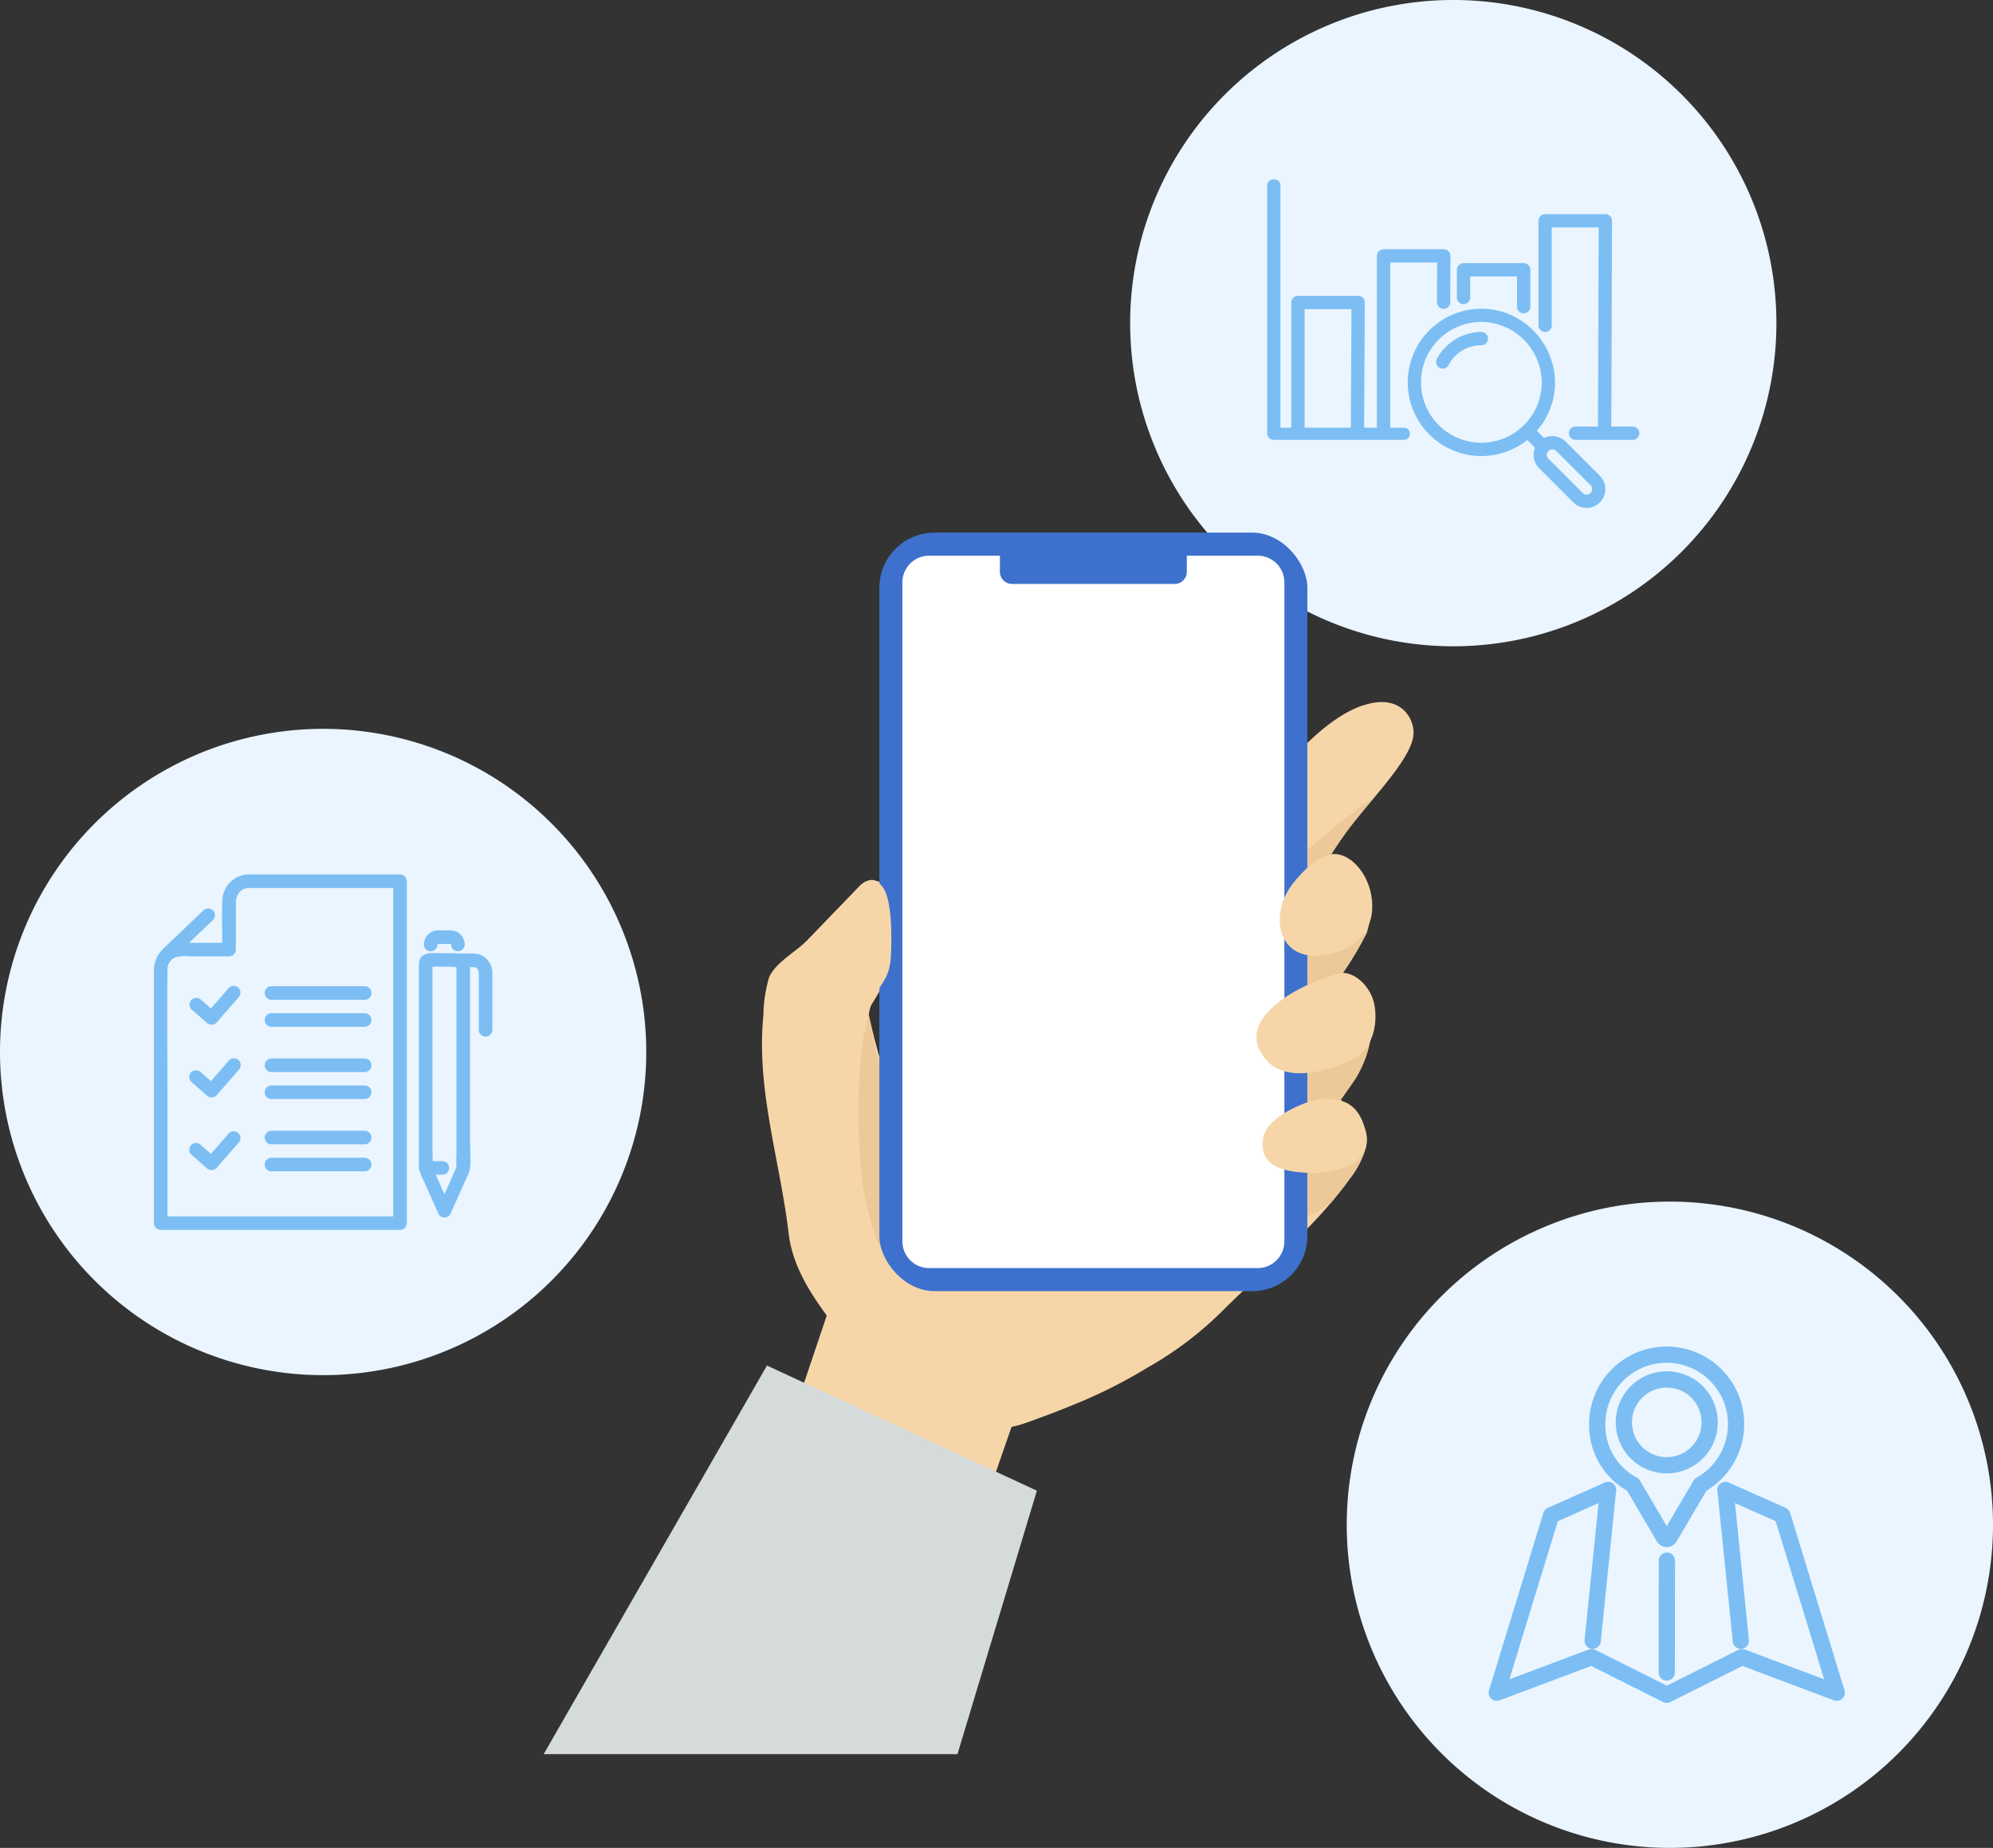 <svg xmlns="http://www.w3.org/2000/svg" xmlns:xlink="http://www.w3.org/1999/xlink" width="184.016" height="170.609" viewBox="0 0 184.016 170.609">
  <rect x="0" y="0" width="184.016" height="170.609" fill="#333333" stroke="none"/>
  <defs>
    <clipPath id="clip-path">
      <rect id="長方形_44896" data-name="長方形 44896" width="34.364" height="32.687" fill="#7cbef3"/>
    </clipPath>
    <clipPath id="clip-path-2">
      <rect id="長方形_44895" data-name="長方形 44895" width="31.249" height="32.829" fill="#7cbef3"/>
    </clipPath>
  </defs>
  <g id="グループ_65035" data-name="グループ 65035" transform="translate(-258.383 -5026.116)">
    <g id="グループ_64691" data-name="グループ 64691" transform="translate(362.731 5026.116)">
      <path id="パス_98586" data-name="パス 98586" d="M29.835,0A29.835,29.835,0,1,1,0,29.835,29.835,29.835,0,0,1,29.835,0Z" transform="translate(0 -0.001)" fill="#eaf5ff"/>
      <g id="グループ_64594" data-name="グループ 64594" transform="translate(12.652 14.207)" style="isolation: isolate">
        <g id="グループ_64593" data-name="グループ 64593" transform="translate(0 0)" clip-path="url(#clip-path)">
          <path id="パス_98559" data-name="パス 98559" d="M44.121,41.642a5.576,5.576,0,1,1-4.7-5.393,5.646,5.646,0,0,1,4.7,5.393c.024.788,1.251.791,1.227,0a6.917,6.917,0,0,0-4.6-6.316,6.8,6.8,0,1,0,4.6,6.316.614.614,0,0,0-1.227,0" transform="translate(-18.77 -20.662)" fill="#7cbef3"/>
          <path id="パス_98560" data-name="パス 98560" d="M39.27,43.3a4.226,4.226,0,0,1,.265-.436c.029-.042.059-.083.09-.123-.033.044-.041.051,0,0,.054-.065.109-.129.167-.191a4.068,4.068,0,0,1,.368-.35c.013-.011.147-.114.035-.031l.082-.06c.076-.054.154-.106.233-.155a3.981,3.981,0,0,1,.452-.24c.025-.011.138-.052.019-.009.04-.014.08-.031.121-.046q.122-.045.247-.081a5.248,5.248,0,0,1,.513-.114c.074-.013-.1.008.022,0l.134-.012c.1-.007.2-.011.3-.011a.613.613,0,0,0,0-1.227,4.7,4.7,0,0,0-4.1,2.465.613.613,0,1,0,1.059.619" transform="translate(-22.539 -23.772)" fill="#7cbef3"/>
          <path id="パス_98561" data-name="パス 98561" d="M60.655,66.674l1.918,1.918,1.082,1.082c.057.057.112.116.171.171a1.781,1.781,0,0,0,1.58.469,1.75,1.75,0,0,0,1.134-2.587,4.777,4.777,0,0,0-.757-.831l-2.415-2.415c-.085-.085-.169-.173-.256-.256a1.777,1.777,0,0,0-1.553-.479,1.743,1.743,0,0,0-1.336,1.193,1.769,1.769,0,0,0,.431,1.736c.542.576,1.409-.293.867-.867a.487.487,0,0,1-.07-.631.511.511,0,0,1,.11-.127c-.043.033.066-.041.075-.045s.143-.056.061-.03a1.082,1.082,0,0,1,.124-.032c-.031.006-.094,0,.027,0,.042,0,.085,0,.128,0-.106-.012.066.022.088.029-.073-.024.019.007.032.014-.016-.009.15.1.1.062s.027.027.045.045l.06.06.3.3L64.8,67.647c.2.2.4.4.6.6a.51.51,0,0,1-.35.876c-.014,0-.143-.011-.077,0s-.119-.035-.106-.03.092.054-.032-.014a.9.9,0,0,1-.113-.069c.042.032-.034-.037-.053-.056-.08-.079-.159-.159-.238-.238l-.993-.993-1.918-1.918a.614.614,0,0,0-.867.867" transform="translate(-35.55 -37.66)" fill="#7cbef3"/>
          <path id="パス_98562" data-name="パス 98562" d="M57.508,62.108l1.218,1.223.175.176a.634.634,0,0,0,.434.18.613.613,0,0,0,.434-1.047L58.55,61.417l-.175-.176a.631.631,0,0,0-.433-.18.614.614,0,0,0-.434,1.047" transform="translate(-33.886 -36.09)" fill="#7cbef3"/>
          <path id="パス_98570" data-name="パス 98570" d="M68.695,62.787h5.328a.614.614,0,0,0,0-1.227H68.695a.614.614,0,0,0,0,1.227" transform="translate(-40.251 -36.384)" fill="#7cbef3"/>
          <path id="パス_98571" data-name="パス 98571" d="M0,.984V23.926a.6.6,0,0,0,.613.563H12.6a.563.563,0,1,0,0-1.125H.613l.613.563V.984C1.227.26,0,.258,0,.984" transform="translate(0 1.914)" fill="#7cbef3"/>
          <path id="パス_98572" data-name="パス 98572" d="M6.675,44.729V32.658l-.613.613H11.62l-.613-.613q-.029,5.293-.058,10.586,0,.742-.008,1.485a.614.614,0,0,0,1.227,0q.029-5.293.058-10.586,0-.742.008-1.485a.622.622,0,0,0-.613-.613H6.061a.623.623,0,0,0-.613.613v12.07a.614.614,0,0,0,1.227,0" transform="translate(-3.22 -18.94)" fill="#7cbef3"/>
          <path id="パス_98573" data-name="パス 98573" d="M26,38.519V22.152l-.613.613h5.559l-.613-.613-.017,4.3a.614.614,0,0,0,1.227,0l.017-4.3a.622.622,0,0,0-.613-.613H25.383a.622.622,0,0,0-.613.613V38.519a.614.614,0,0,0,1.227,0" transform="translate(-14.64 -12.73)" fill="#7cbef3"/>
          <path id="パス_98574" data-name="パス 98574" d="M44.057,27.86V25.28l-.613.613H49l-.613-.613v3.433a.614.614,0,0,0,1.227,0V25.28A.622.622,0,0,0,49,24.667H43.443a.622.622,0,0,0-.613.613v2.58a.614.614,0,0,0,1.227,0" transform="translate(-25.314 -14.579)" fill="#7cbef3"/>
          <path id="パス_98575" data-name="パス 98575" d="M62.481,23.888V14.212l-.613.613h5.559l-.613-.613q-.011,3.206-.022,6.412-.018,5.141-.036,10.281,0,1.177-.008,2.353a.614.614,0,0,0,1.227,0L68,26.847q.018-5.141.036-10.281,0-1.177.008-2.353a.622.622,0,0,0-.613-.613H61.867a.622.622,0,0,0-.613.613v9.676a.614.614,0,0,0,1.227,0" transform="translate(-36.204 -8.037)" fill="#7cbef3"/>
        </g>
      </g>
    </g>
    <g id="グループ_64692" data-name="グループ 64692" transform="translate(258.383 5093.409)">
      <path id="パス_98588" data-name="パス 98588" d="M29.835,0A29.835,29.835,0,1,1,0,29.835,29.835,29.835,0,0,1,29.835,0Z" transform="translate(0 -0.001)" fill="#eaf5ff"/>
      <g id="グループ_64592" data-name="グループ 64592" transform="translate(14.21 13.438)" style="isolation: isolate">
        <g id="グループ_64591" data-name="グループ 64591" transform="translate(0 0)" clip-path="url(#clip-path-2)">
          <path id="パス_98544" data-name="パス 98544" d="M22.1,24.746V32.2l.626-.626H.627l.626.626V21.1c0-4.086-.048-8.176,0-12.261a1.229,1.229,0,0,1,.7-1.172,3.707,3.707,0,0,1,1.41-.1H6.941a.635.635,0,0,0,.626-.626V2.728c0-.761.327-1.431,1.188-1.471.269-.013.542,0,.811,0H22.727L22.1.631V24.746a.627.627,0,0,0,1.252,0V.631A.635.635,0,0,0,22.727,0H9.566C9.3,0,9.023,0,8.752,0A2.482,2.482,0,0,0,6.315,2.442c-.05,1.5,0,3,0,4.5l.626-.626H3.73c-.426,0-.855-.013-1.28,0A2.487,2.487,0,0,0,.27,7.643,3.7,3.7,0,0,0,0,9.419V32.2a.635.635,0,0,0,.626.626h22.1a.635.635,0,0,0,.626-.626V24.746a.627.627,0,0,0-1.252,0" transform="translate(0 0)" fill="#7cbef3"/>
          <path id="パス_98545" data-name="パス 98545" d="M5.522,7.713,2.281,10.807l-.463.442a.633.633,0,0,0,0,.886.639.639,0,0,0,.886,0L5.944,9.041,6.407,8.6a.632.632,0,0,0,0-.885.639.639,0,0,0-.885,0" transform="translate(-0.953 -4.389)" fill="#7cbef3"/>
          <path id="パス_98546" data-name="パス 98546" d="M62.078,18.4V35.953a9.843,9.843,0,0,0,0,1.246c.04.307.2-.4.024-.072-.207.4-.372.833-.557,1.247l-1.115,2.5h1.082l-1.095-2.451c-.192-.429-.367-.872-.577-1.292-.177-.352-.007.395.024.072.046-.471,0-.971,0-1.444V18.731c0-.063.041-.309,0-.362h0q0-.2-.271.278c.009.008.064,0,.073,0a1.1,1.1,0,0,0,.281,0l.925.011.977.012a3.536,3.536,0,0,0,.37,0c.285-.029-.074.109-.118-.112.158.789,1.366.455,1.207-.333-.149-.744-.8-.8-1.419-.811L60.022,17.4c-.606-.007-1.25.067-1.387.8a2.2,2.2,0,0,0-.023.416v18.31a3.47,3.47,0,0,0,.439,1.487L60.43,41.5a.629.629,0,0,0,1.082,0l.95-2.127.586-1.312a2.637,2.637,0,0,0,.282-.758c.095-.938,0-1.934,0-2.874V18.4a.627.627,0,0,0-1.252,0" transform="translate(-34.143 -10.135)" fill="#7cbef3"/>
          <path id="パス_98547" data-name="パス 98547" d="M69.351,24.576V19.422a1.8,1.8,0,0,0-1.292-1.87,4.515,4.515,0,0,0-1.111-.054h-.935a.627.627,0,0,0,0,1.252c.526,0,1.051-.008,1.576,0,.465.007.51.377.51.742v5.083a.627.627,0,0,0,1.252,0" transform="translate(-38.102 -10.189)" fill="#7cbef3"/>
          <path id="パス_98548" data-name="パス 98548" d="M60.963,13.68c0-.023,0-.046,0-.069-.017.11-.018.132,0,.067.057-.157-.061.085,0,0,.09-.137-.08.067,0-.006a.59.59,0,0,0,.07-.067q-.127.095-.047.041.028-.017.058-.031-.15.059-.058.027c.021-.007.043-.012.065-.017q-.166.018-.065.01h.046c.187,0,.375,0,.562,0s.373,0,.559,0h.049q.1.009-.065-.01c.022,0,.044.01.065.017q.092.033-.058-.027c.014.013.137.1.048.019s.017.023.033.038c.076.073-.094-.131,0,.006.058.089-.06-.153,0,0,.014.066.013.043,0-.067a.641.641,0,0,1,0,.069.626.626,0,1,0,1.252,0,1.315,1.315,0,0,0-.723-1.164,1.769,1.769,0,0,0-.782-.139H61.3a2.468,2.468,0,0,0-.622.044,1.322,1.322,0,0,0-.967,1.259.632.632,0,0,0,.626.626.638.638,0,0,0,.626-.626" transform="translate(-34.783 -7.21)" fill="#7cbef3"/>
          <path id="パス_98549" data-name="パス 98549" d="M59.239,64.665h1.539a.646.646,0,0,0,.443-.183.626.626,0,0,0-.443-1.069H59.239a.646.646,0,0,0-.443.183.626.626,0,0,0,.443,1.069" transform="translate(-34.143 -36.94)" fill="#7cbef3"/>
          <path id="パス_98550" data-name="パス 98550" d="M25.081,25.979h8.672a.627.627,0,0,0,0-1.252H25.081a.627.627,0,0,0,0,1.252" transform="translate(-14.258 -14.404)" fill="#7cbef3"/>
          <path id="パス_98551" data-name="パス 98551" d="M25.081,31.948h8.672a.627.627,0,0,0,0-1.252H25.081a.627.627,0,0,0,0,1.252" transform="translate(-14.258 -17.881)" fill="#7cbef3"/>
          <path id="パス_98552" data-name="パス 98552" d="M25.081,41.963h8.672a.627.627,0,0,0,0-1.252H25.081a.627.627,0,0,0,0,1.252" transform="translate(-14.258 -23.715)" fill="#7cbef3"/>
          <path id="パス_98553" data-name="パス 98553" d="M25.081,47.932h8.672a.627.627,0,0,0,0-1.252H25.081a.627.627,0,0,0,0,1.252" transform="translate(-14.258 -27.193)" fill="#7cbef3"/>
          <path id="パス_98554" data-name="パス 98554" d="M25.081,57.946h8.672a.627.627,0,0,0,0-1.252H25.081a.627.627,0,0,0,0,1.252" transform="translate(-14.258 -33.026)" fill="#7cbef3"/>
          <path id="パス_98555" data-name="パス 98555" d="M25.081,63.915h8.672a.627.627,0,0,0,0-1.252H25.081a.627.627,0,0,0,0,1.252" transform="translate(-14.258 -36.503)" fill="#7cbef3"/>
          <path id="パス_98556" data-name="パス 98556" d="M8.045,26.808l1.42,1.242a.635.635,0,0,0,.886,0L12.142,26l.258-.3a.626.626,0,0,0-.885-.885L9.724,26.868l-.259.3h.886l-1.42-1.242a.626.626,0,0,0-.885.885" transform="translate(-4.581 -14.353)" fill="#7cbef3"/>
          <path id="パス_98557" data-name="パス 98557" d="M8.045,42.887l1.42,1.242a.635.635,0,0,0,.886,0l1.791-2.049.258-.3a.626.626,0,1,0-.885-.885L9.724,42.947l-.259.3h.886L8.931,42a.626.626,0,1,0-.885.885" transform="translate(-4.581 -23.72)" fill="#7cbef3"/>
          <path id="パス_98558" data-name="パス 98558" d="M8.045,58.965l1.42,1.242a.635.635,0,0,0,.886,0l1.791-2.049.258-.3a.626.626,0,0,0-.885-.885L9.724,59.025l-.259.3h.886L8.931,58.08a.626.626,0,1,0-.885.885" transform="translate(-4.581 -33.086)" fill="#7cbef3"/>
        </g>
      </g>
    </g>
    <g id="グループ_64693" data-name="グループ 64693" transform="translate(382.729 5137.056)">
      <path id="パス_98587" data-name="パス 98587" d="M29.835,0A29.835,29.835,0,1,1,0,29.835,29.835,29.835,0,0,1,29.835,0Z" transform="translate(0 0)" fill="#eaf5ff"/>
      <g id="グループ_64597" data-name="グループ 64597" transform="translate(13.853 14.137)" style="isolation: isolate">
        <g id="グループ_64596" data-name="グループ 64596" transform="translate(0 0)">
          <path id="パス_98576" data-name="パス 98576" d="M22.617,33.984l5.254,2.331L32.891,52.7,24.134,49.41,17.2,52.886,10.257,49.41,1.5,52.7,6.52,36.315l5.254-2.331" transform="translate(-1.5 -21.492)" fill="none" stroke="#7cbef3" stroke-linecap="round" stroke-linejoin="round" stroke-width="1.5"/>
          <path id="パス_98577" data-name="パス 98577" d="M32.29,18.37,35.155,13.5a6.411,6.411,0,1,0-9.542-5.6,6.222,6.222,0,0,0,3.3,5.6L31.78,18.37A.3.3,0,0,0,32.29,18.37Z" transform="translate(-16.34 -1.5)" fill="none" stroke="#7cbef3" stroke-linecap="round" stroke-linejoin="round" stroke-width="1.5"/>
          <path id="パス_98578" data-name="パス 98578" d="M39.934,11.382a3.962,3.962,0,1,1-3.962-3.95A3.956,3.956,0,0,1,39.934,11.382Z" transform="translate(-20.276 -5.15)" fill="none" stroke="#7cbef3" stroke-linecap="round" stroke-linejoin="round" stroke-width="1.5"/>
          <line id="線_2334" data-name="線 2334" y1="10.33" x2="0.012" transform="translate(15.695 19.006)" fill="none" stroke="#7cbef3" stroke-linecap="round" stroke-linejoin="round" stroke-width="1.5"/>
          <line id="線_2332" data-name="線 2332" y1="13.913" x2="1.418" transform="translate(8.856 12.493)" fill="none" stroke="#7cbef3" stroke-linecap="round" stroke-linejoin="round" stroke-width="1.5"/>
          <line id="線_2333" data-name="線 2333" x1="1.418" y1="13.913" transform="translate(21.116 12.493)" fill="none" stroke="#7cbef3" stroke-linecap="round" stroke-linejoin="round" stroke-width="1.5"/>
        </g>
      </g>
    </g>
    <g id="グループ_64704" data-name="グループ 64704" transform="translate(308.58 5075.292)">
      <path id="パス_98682" data-name="パス 98682" d="M54.634,100.745c2.755-16.036-5.926-25.579-13.271-21.662L33.957,101.1,20.934,129.471H44.655Z" transform="translate(-10.372 -21.234)" fill="#f6d6a8"/>
      <path id="パス_98683" data-name="パス 98683" d="M31.918,97.851,11.3,133.729H49.507l7.335-24.324Z" transform="translate(-11.3 -20.951)" fill="#d5dadb"/>
      <path id="パス_98684" data-name="パス 98684" d="M84.234,37.791c3.436-1.176,4.723,1.1,4.7,2.532-.04,2.733-5.515,7.5-7.6,11.212,2.08,1.356,4.363,4.058,3.279,7.223a30.424,30.424,0,0,1-2.23,3.755c.116-.159,1.669,1.382,1.8,1.559a4.757,4.757,0,0,1,.588.985,3.835,3.835,0,0,1,.335,1.412,10.417,10.417,0,0,1-1.548,5.777c-.522.781-1.346,1.927-1.346,1.927a11.813,11.813,0,0,0,1.463,1.535,2.955,2.955,0,0,1,.822,2.991,8.7,8.7,0,0,1-1.528,2.872c-2.905,4.112-7.968,8.422-11.542,11.967a32.133,32.133,0,0,1-7.056,5.372,45.823,45.823,0,0,1-6.755,3.4c-1.461.607-2.943,1.162-4.424,1.69-5.135,1.835-11.836-.261-15.608-6.178-2.663-3.607-5.832-6.96-6.348-11.3-.821-6.872-3.02-13.341-2.328-20.151a12.825,12.825,0,0,1,.511-3.447c.55-1.391,2.537-2.426,3.549-3.476q2.343-2.436,4.692-4.861a2.665,2.665,0,0,1,.585-.5,1.766,1.766,0,0,1,2.109.542c.978,1.163.938,3.391.886,4.835-.1,2.767-2.695,6.451-2.695,6.451s1.283,6.047,2.218,7.317c2.419-2.569,7.219-5.621,10.313-7.317,4.848-2.658,11.715-5.895,15.8-9.624a31.459,31.459,0,0,0,3.81-4.957c1.138-1.6,2.84-3.189,3.979-4.792,1.989-2.8,5.774-7.465,9.562-8.761" transform="translate(-8.617 -21.822)" fill="#f6d6a8"/>
      <path id="パス_98685" data-name="パス 98685" d="M76.982,52.349c-.281.271-1.648,1.532-1.389,1.763.38.339,2.683-.737,3.186-.94.908-.365,1.8-.775,2.691-1.171a9.765,9.765,0,0,0-.807-.59,40.8,40.8,0,0,1,4.027-5.324,67.789,67.789,0,0,0-7.709,6.262" transform="translate(-7.942 -21.698)" fill="#edc999"/>
      <path id="パス_98686" data-name="パス 98686" d="M75.035,60.735a14.66,14.66,0,0,1,1.441,3.433,5.99,5.99,0,0,1-.356,2.676,11.087,11.087,0,0,0-.394,4.626,5.793,5.793,0,0,1-.2,3.06c-.566,1.252-1.511,2.111-1.837,3.513a25.48,25.48,0,0,0-.477,4.1c-.076,1.165-.122,2.529,1.146,3.069a4.275,4.275,0,0,0,2.678-.048,10.643,10.643,0,0,0,3.576-1.724c.619-.726,1.214-1.453,1.721-2.17A8.684,8.684,0,0,0,83.865,78.4a2.959,2.959,0,0,0-.821-2.993,11.821,11.821,0,0,1-1.464-1.535s.824-1.146,1.347-1.926a10.431,10.431,0,0,0,1.548-5.778,3.805,3.805,0,0,0-.335-1.41,4.683,4.683,0,0,0-.589-.986c-.135-.179-1.688-1.718-1.806-1.56a30.181,30.181,0,0,0,2.231-3.755Z" transform="translate(-7.976 -21.52)" fill="#edc999"/>
      <path id="パス_98687" data-name="パス 98687" d="M46.009,76.827a6.268,6.268,0,0,1,4.432,3.781,7.011,7.011,0,0,1,.2,5.786.248.248,0,0,1-.334.119.275.275,0,0,1-.133-.152c-.628-1.783-1.166-3.284-1.856-4.781a22.365,22.365,0,0,0-2.534-4.343l-.009-.014a.248.248,0,0,1,.05-.348.255.255,0,0,1,.187-.048" transform="translate(-8.372 -21.254)" fill="#ffc2ad"/>
      <path id="パス_98688" data-name="パス 98688" d="M40.04,69.265c.166.424,1.65,1.261,1.657,2.247,0,.179-.191,29.107-3.959,10.9-.971-9.248.092-14.073.474-16.116.243.666.636,4.113,1.227,4.729" transform="translate(-8.278 -21.984)" fill="#edc999"/>
      <rect id="長方形_44915" data-name="長方形 44915" width="39.517" height="70.032" rx="5.094" transform="translate(30.996 0)" fill="#3e71cd"/>
      <path id="パス_98696" data-name="パス 98696" d="M2.471,0H32.8a2.469,2.469,0,0,1,2.469,2.469V63.308A2.469,2.469,0,0,1,32.8,65.777H2.469A2.469,2.469,0,0,1,0,63.308V2.471A2.471,2.471,0,0,1,2.471,0Z" transform="translate(33.122 2.127)" fill="#fff"/>
      <path id="パス_98689" data-name="パス 98689" d="M67.687,23.148v2.5a1.12,1.12,0,0,1-1.119,1.118H51.548a1.119,1.119,0,0,1-1.118-1.118v-2.5Z" transform="translate(-8.304 -22.028)" fill="#3e71cd"/>
      <path id="パス_98690" data-name="パス 98690" d="M32.677,59.436a7.076,7.076,0,0,0-.5,4.719c.872,3.371,3.174,4.03,6.032,3.637,0-.059.4-1.852.409-1.907.571-2.643,1.92-2.582,2.023-5.351.054-1.445.149-5.153-.829-6.316-.506-.6-.915-.747-1.6-.365a2.7,2.7,0,0,0-.584.5q-2.351,2.429-4.692,4.863c-.071.073-.174.147-.255.22" transform="translate(-8.571 -21.578)" fill="#f6d6a8"/>
      <path id="パス_98691" data-name="パス 98691" d="M79.538,73.614c-1.718.316-4.774,1.787-5.112,3.426-.58,2.809,1.838,3.368,4.869,3.384a9.78,9.78,0,0,0,2.8-.6,2.537,2.537,0,0,0,1.771-2.051,4.413,4.413,0,0,0-.549-2.626c-.9-1.537-2.22-1.595-3.779-1.532" transform="translate(-7.959 -21.3)" fill="#f6d6a8"/>
      <path id="パス_98692" data-name="パス 98692" d="M81.408,62.165c-4.006,1.062-10.08,4.457-6.591,8.131,1.422,1.5,4.2,1.433,7.7-.134,1.537-.633,2.532-2.577,2.183-4.949-.291-1.982-2.125-3.382-3.293-3.047" transform="translate(-7.967 -21.466)" fill="#f6d6a8"/>
      <path id="パス_98693" data-name="パス 98693" d="M80.162,60.592c-4.473.8-5.344-3.711-3-6.637.988-1.232,2.553-2.757,3.949-2.656,1.872.2,3.532,2.682,3.315,5.275-.14,1.669-1.266,3.482-4.269,4.018" transform="translate(-7.937 -21.622)" fill="#f6d6a8"/>
    </g>
  </g>
</svg>
